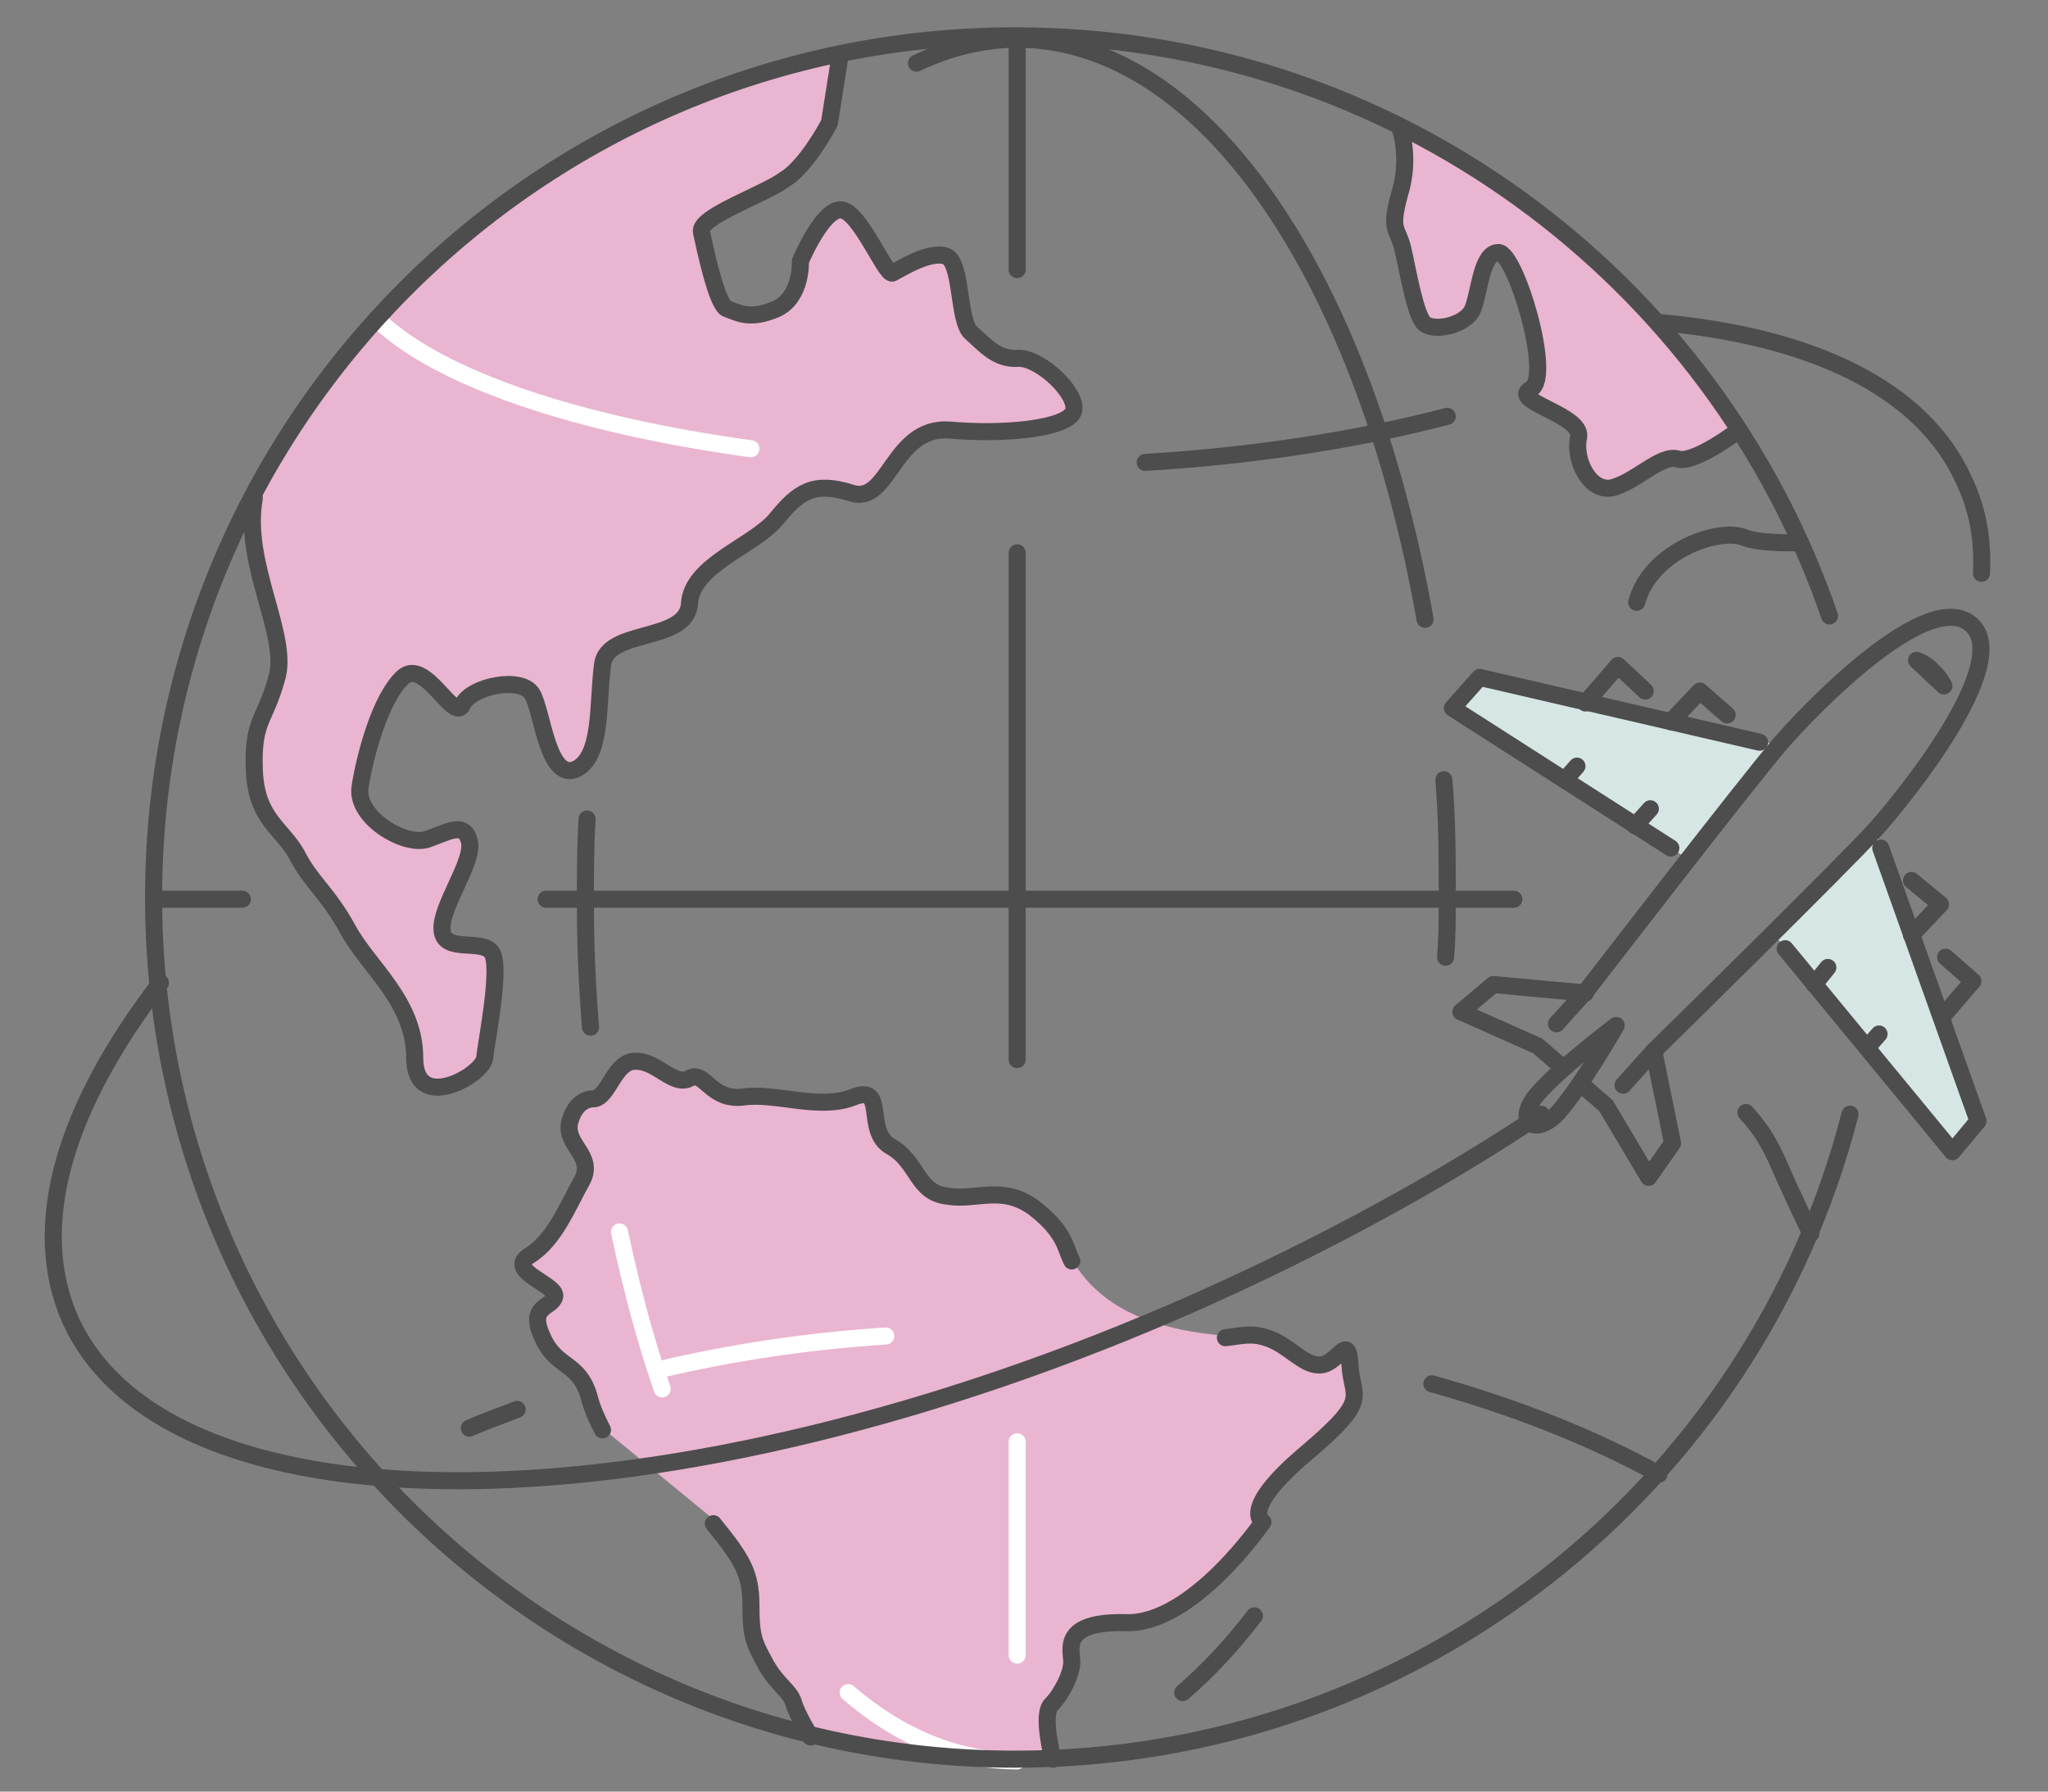 <?xml version="1.0" encoding="utf-8"?>
<!-- Generator: Adobe Illustrator 21.0.0, SVG Export Plug-In . SVG Version: 6.00 Build 0)  -->
<svg version="1.1" id="Layer_1" xmlns="http://www.w3.org/2000/svg" xmlns:xlink="http://www.w3.org/1999/xlink" x="0px" y="0px"
	 viewBox="0 0 120 105" style="enable-background:new 0 0 120 105;" xml:space="preserve">
<rect x="0" y="0" width="120" height="105" fill="#808080" stroke="none"/>
<style type="text/css">
	.st0{fill:#D6E6E4;}
	.st1{fill:#ACACAC;}
	.st2{fill:#EAB5D1;}
	.st3{fill:none;stroke:#4D4D4D;stroke-linecap:round;stroke-linejoin:round;stroke-miterlimit:10;}
	.st4{fill:none;stroke:#FFFFFF;stroke-linecap:round;stroke-linejoin:round;stroke-miterlimit:10;}
	.st5{fill:none;stroke:#4D4D4D;stroke-linecap:round;stroke-linejoin:round;}
</style>
<g>
	<polygon class="st0" points="104.3,43.7 99,50.4 85.1,41.5 86.7,39.7 	"/>
	<polygon class="st0" points="115.9,65.7 114.4,67.5 103.9,54.7 109.9,48.7 	"/>
	<g>
		<polygon class="st1" points="101.9,25.2 101.9,25.2 101.9,25.2 		"/>
		<path class="st2" d="M82,7.5L82,7.5c0,0,0.7,1.8,0,4c-0.7,2.2-0.1,1.9,0.2,3.2c0.3,1.3,0.7,3.7,1.2,4.3c0.5,0.6,2.5,0.2,2.9-0.8
			c0.4-1,0.5-3.3,1.5-3.3c1,0,3.3,7.3,1.9,8c-1.3,0.7,3,1.4,2.8,2.8c-0.2,1.3,0.6,3.2,1.9,3c1.4-0.2,2.8-2,3.9-1.7
			c1,0.3,3.6-1.7,3.6-1.7l0,0C97,17.7,90.1,11.6,82,7.5z"/>
		<path class="st2" d="M27.2,41.1c0.5-1.1,3.5-1.7,4.1-0.6c0.6,1.1,0.9,5,2.5,4.4c1.6-0.7,1.3-3.8,1.6-6.1c0.2-2.2,4.9-1.3,5.1-3.6
			c0.1-2.3,3.8-3.4,5.1-5c1.3-1.6,2.2-2.2,4.4-1.5c2.2,0.7,2.4-3.9,5.7-3.7c3.3,0.3,7-0.1,7.3-1.1c0.3-1-1.9-3.1-3.2-3.1
			c-1.3,0.1-2-0.8-2.8-1.5c-0.8-0.7-0.5-4.2-1.5-4.5c-1-0.3-2.7,0.8-3.1,1c-0.4,0.2-1.9-3.6-3-3.7c-1.1-0.1-2.4,3-2.4,3
			s0.1,2.1-1.4,2.8c-1.6,0.7-2.3,0.2-2.9,0c-0.6-0.2-1.3-3.6-1.5-4.5c-0.2-0.9,3.7-2.2,4.9-3.1c1.3-0.8,2.6-3.3,2.6-3.3l0.6-3.8v0
			C34.3,6.5,21.8,16.1,15,29.1l0,0c-0.7,3.9,2.1,8.1,1.3,10.6c-0.7,2.5-1.4,2.4-1.3,5.3c0.1,2.9,1.6,3.4,2.5,5
			c0.8,1.6,1.8,2.2,3,4.4c1.2,2.2,3.9,4.2,3.9,7.5c0,3.3,4,1,4.1,0c0.1-1,1-5.4,0.4-6.2c-0.6-0.8-2.8,0.1-2.9-1.3s1.9-4,1.6-5.2
			c-0.3-1.2-1.3-0.5-2.5-0.1c-1.3,0.4-4.2-1.3-3.9-3.1c0.3-1.9,1.2-5.2,2.5-6.4C25,38.4,26.6,42.2,27.2,41.1z"/>
		<path class="st2" d="M77.5,79.9c-1,0-1.8-1.2-3.1-1.6c-0.9-0.3-1.5-0.1-2.4,0c-4-0.3-7.4-1.4-9.2-4.5c-0.4-0.8-0.4-1.7-2.2-3.1
			c-1.9-1.4-3.4-0.4-5.1-0.7c-1.8-0.2-1.7-2-3.3-2.9c-1.6-0.9-0.2-3.7-2.2-2.9c-2,0.8-4.6-0.3-6.5,0c-1.9,0.2-2.2-1.6-3.1-1.1
			c-0.9,0.5-1.9-1-3.1-1c-1.3-0.1-1.6,2.1-2.5,2.2c0,0-1-0.1-1.4,1.3c-0.4,1.4,1.5,2,0.7,3.5c-0.8,1.4-1.6,3.5-3.1,4.4
			c-1.4,0.9,1.7,1.7,1.5,2.4c-0.2,0.7-1.6,0.5-0.7,2.4c0.8,1.8,2.1,1.4,2.7,3.4c0.2,0.8,0.5,1.4,0.8,2l6.7,5.5
			c1.7,2.1,2.2,2.9,2.2,4.8c0,1.8,0.2,2.2,0.9,3.5c0.7,1.2,1.4,1.5,1.6,2.2c0.2,0.7,1,2,1,2v0c3.9,1,7.9,1.5,12.1,1.5
			c0.7,0,1.5,0,2.2,0c0,0-0.7-2.6-0.1-3.2c0.6-0.6,1.2-1.8,1.2-2.5c0-0.7-0.7-2.4,3.2-2.3c3.9,0.1,8-5.9,8-5.9s-1.4-0.7,2.5-4
			c3.9-3.3,2.7-3.2,2.6-5.2C79.2,77.9,78.5,79.9,77.5,79.9z"/>
	</g>
	<g>
		<path class="st3" d="M102.3,65.2c0.9,1,1.4,1.8,2,3.2c0.6,1.4,1.8,3.9,1.8,3.9"/>
		<path class="st3" d="M105.5,31.8c0,0-2.3,0.1-3.3-0.3c-1.5-0.6-5.5,0.8-6.3,3.8"/>
		<path class="st3" d="M41.8,89.3c1.7,2.1,2.2,2.9,2.2,4.8s0.2,2.2,0.9,3.5c0.7,1.2,1.4,1.5,1.6,2.2c0.2,0.7,1,2,1,2"/>
		<path class="st3" d="M62.8,73.9c-0.4-0.8-0.4-1.7-2.2-3.1c-1.9-1.4-3.4-0.4-5.1-0.7c-1.8-0.2-1.7-2-3.3-2.9
			c-1.6-0.9-0.2-3.7-2.2-2.9c-2,0.8-4.6-0.3-6.5,0c-1.9,0.2-2.2-1.6-3.1-1.1c-0.9,0.5-1.9-1-3.1-1c-1.3-0.1-1.6,2.1-2.5,2.2
			c0,0-1-0.1-1.4,1.3c-0.4,1.4,1.5,2,0.7,3.5c-0.8,1.4-1.6,3.5-3.1,4.4c-1.4,0.9,1.7,1.7,1.5,2.4c-0.2,0.7-1.6,0.5-0.7,2.4
			c0.8,1.8,2.1,1.4,2.7,3.4c0.2,0.8,0.5,1.4,0.8,2"/>
		<path class="st3" d="M61.7,103.1c0,0-0.7-2.6-0.1-3.2c0.6-0.6,1.2-1.8,1.2-2.5c0-0.7-0.7-2.4,3.2-2.3c3.9,0.1,8-5.9,8-5.9
			s-1.4-0.7,2.5-4c3.9-3.3,2.7-3.2,2.6-5.2c-0.1-2-0.7,0-1.8,0c-1,0-1.8-1.2-3.1-1.6c-0.9-0.3-1.5-0.1-2.4,0"/>
		<path class="st3" d="M14.9,29.2c-0.7,3.9,2.1,8.1,1.3,10.6c-0.7,2.5-1.4,2.4-1.3,5.3c0.1,2.9,1.6,3.4,2.5,5c0.8,1.6,1.8,2.2,3,4.4
			c1.2,2.2,3.9,4.2,3.9,7.5c0,3.3,4,1,4.1,0c0.1-1,1-5.4,0.4-6.2c-0.6-0.8-2.8,0.1-2.9-1.3c-0.1-1.4,1.9-4,1.6-5.2
			c-0.3-1.2-1.3-0.5-2.5-0.1c-1.3,0.4-4.2-1.3-3.9-3.1c0.3-1.9,1.2-5.2,2.5-6.4c1.3-1.2,3,2.7,3.5,1.6c0.5-1.1,3.5-1.7,4.1-0.6
			c0.6,1.1,0.9,5,2.5,4.4c1.6-0.7,1.3-3.8,1.6-6.1c0.2-2.2,4.9-1.3,5.1-3.6c0.1-2.3,3.8-3.4,5.1-5c1.3-1.6,2.2-2.2,4.4-1.5
			c2.2,0.7,2.4-3.9,5.7-3.7c3.3,0.3,7-0.1,7.3-1.1c0.3-1-1.9-3.1-3.2-3.1c-1.3,0.1-2-0.8-2.8-1.5c-0.8-0.7-0.5-4.2-1.5-4.5
			c-1-0.3-2.7,0.8-3.1,1c-0.4,0.2-1.9-3.6-3-3.7c-1.1-0.1-2.4,3-2.4,3s0.1,2.1-1.4,2.8c-1.6,0.7-2.3,0.2-2.9,0
			c-0.6-0.2-1.3-3.6-1.5-4.5c-0.2-0.9,3.7-2.2,4.9-3.1c1.3-0.8,2.6-3.3,2.6-3.3l0.6-3.8"/>
		<path class="st3" d="M101.9,25.2L101.9,25.2c0,0-2.6,2-3.6,1.7c-1-0.3-2.5,1.4-3.9,1.7c-1.3,0.2-2.2-1.7-1.9-3
			c0.2-1.3-4.1-2.1-2.8-2.8c1.3-0.7-0.9-8-1.9-8c-1,0-1.1,2.3-1.5,3.3s-2.4,1.4-2.9,0.8c-0.5-0.6-0.9-3-1.2-4.3
			c-0.3-1.3-0.8-1-0.2-3.2c0.7-2.2,0-4,0-4"/>
		<line class="st4" x1="59.6" y1="84.5" x2="59.6" y2="97"/>
		<line class="st3" x1="59.6" y1="32.4" x2="59.6" y2="62.1"/>
		<line class="st3" x1="59.6" y1="2.3" x2="59.6" y2="15.8"/>
		<line class="st3" x1="14.2" y1="52.7" x2="9.1" y2="52.7"/>
		<line class="st3" x1="88.7" y1="52.7" x2="32" y2="52.7"/>
		<path class="st4" d="M38.5,80.3c4.2-1,8.7-1.7,13.4-2"/>
		<path class="st3" d="M27.5,83.7c0.9-0.4,1.8-0.7,2.8-1.1"/>
		<path class="st3" d="M83.9,81.1c5,1.4,9.5,3.2,13.3,5.3"/>
		<g>
			<g>
				<g>
					<polyline class="st5" points="112,51.6 113.7,53 112,54.8 					"/>
					<polyline class="st5" points="114,56.1 115.6,57.5 113.8,59.6 					"/>
					<polyline class="st5" points="104.6,55.6 114.4,67.5 115.9,65.7 110.2,49.7 					"/>
					<line class="st5" x1="107.1" y1="56.7" x2="106.3" y2="57.7"/>
					<line class="st5" x1="109.4" y1="61.4" x2="110.1" y2="60.6"/>
				</g>
				<g>
					<polyline class="st5" points="101.2,41.9 99.6,40.5 97.9,42.3 					"/>
					<polyline class="st5" points="96.4,40.5 94.8,39 92.9,41.2 					"/>
					<polyline class="st5" points="97.9,49.7 85.1,41.5 86.7,39.7 103.1,43.5 					"/>
					<line class="st5" x1="96.7" y1="47.4" x2="95.8" y2="48.4"/>
					<line class="st5" x1="91.7" y1="45.7" x2="92.4" y2="44.9"/>
				</g>
			</g>
			<polyline class="st5" points="96.9,61.6 98,67 96.6,69 94.1,64.8 92.6,63.5 			"/>
			<polyline class="st5" points="91.6,62.6 90.1,61.3 85.6,59.3 87.5,57.7 92.9,58.2 			"/>
			<path class="st5" d="M112.3,38.7c0,0,0.6,0.2,0.9,0.6c0.4,0.3,0.7,0.9,0.7,0.9L112.3,38.7z"/>
			<path class="st5" d="M94.7,60.1c0,0-3.2,2.4-4.6,4c-1.4,1.6-0.2,2.6,1.2,1.1C92.7,63.6,94.7,60.1,94.7,60.1z"/>
			<path class="st5" d="M95.1,63.6l1.8-2c0,0,11.3-11.1,13-13c1.7-1.9,8.1-9.8,5.6-12c-2.5-2.2-9.3,4.8-11.2,7
				c-1.9,2.2-11.3,14.4-11.3,14.4l-1.8,2"/>
		</g>
		<path class="st5" d="M9.4,57.6c-5.6,7.3-7.7,14.2-5.3,19.7c5.8,13,35.3,12.6,66-1c7.4-3.3,14.2-7,20.2-11"/>
		<path class="st5" d="M116.1,33.6c0.1-1.9-0.2-3.7-1-5.4c-2.4-5.4-8.9-8.5-17.9-9.3"/>
		<path class="st3" d="M34.6,60.2c-0.2-2.4-0.3-4.9-0.3-7.4c0-1.6,0-3.2,0.1-4.8"/>
		<path class="st4" d="M38.8,81.4c-1-2.9-1.8-5.9-2.5-9.2"/>
		<path class="st4" d="M59.6,103.2c-3.5,0-6.9-1.4-9.9-4"/>
		<path class="st3" d="M73.5,94.7c-1.3,1.7-2.7,3.2-4.2,4.5"/>
		<path class="st3" d="M84.6,45.7c0.2,2.3,0.2,4.6,0.2,7c0,1.1,0,2.3-0.1,3.4"/>
		<path class="st3" d="M53.7,3.7c1.9-0.9,3.9-1.4,5.9-1.4c11.1,0,20.4,14.2,23.9,34"/>
		<path class="st4" d="M44,26.3c-10.2-1.4-18.2-4.1-21.8-7.5"/>
		<path class="st3" d="M84.8,24.4c-5,1.3-11,2.3-17.7,2.7"/>
		<path class="st3" d="M108.4,65.3c-5.6,21.8-25.4,37.8-48.9,37.8c-27.9,0-50.5-22.6-50.5-50.5c0-27.9,22.6-50.5,50.5-50.5
			c22.1,0,40.9,14.2,47.7,34"/>
	</g>
</g>
</svg>
